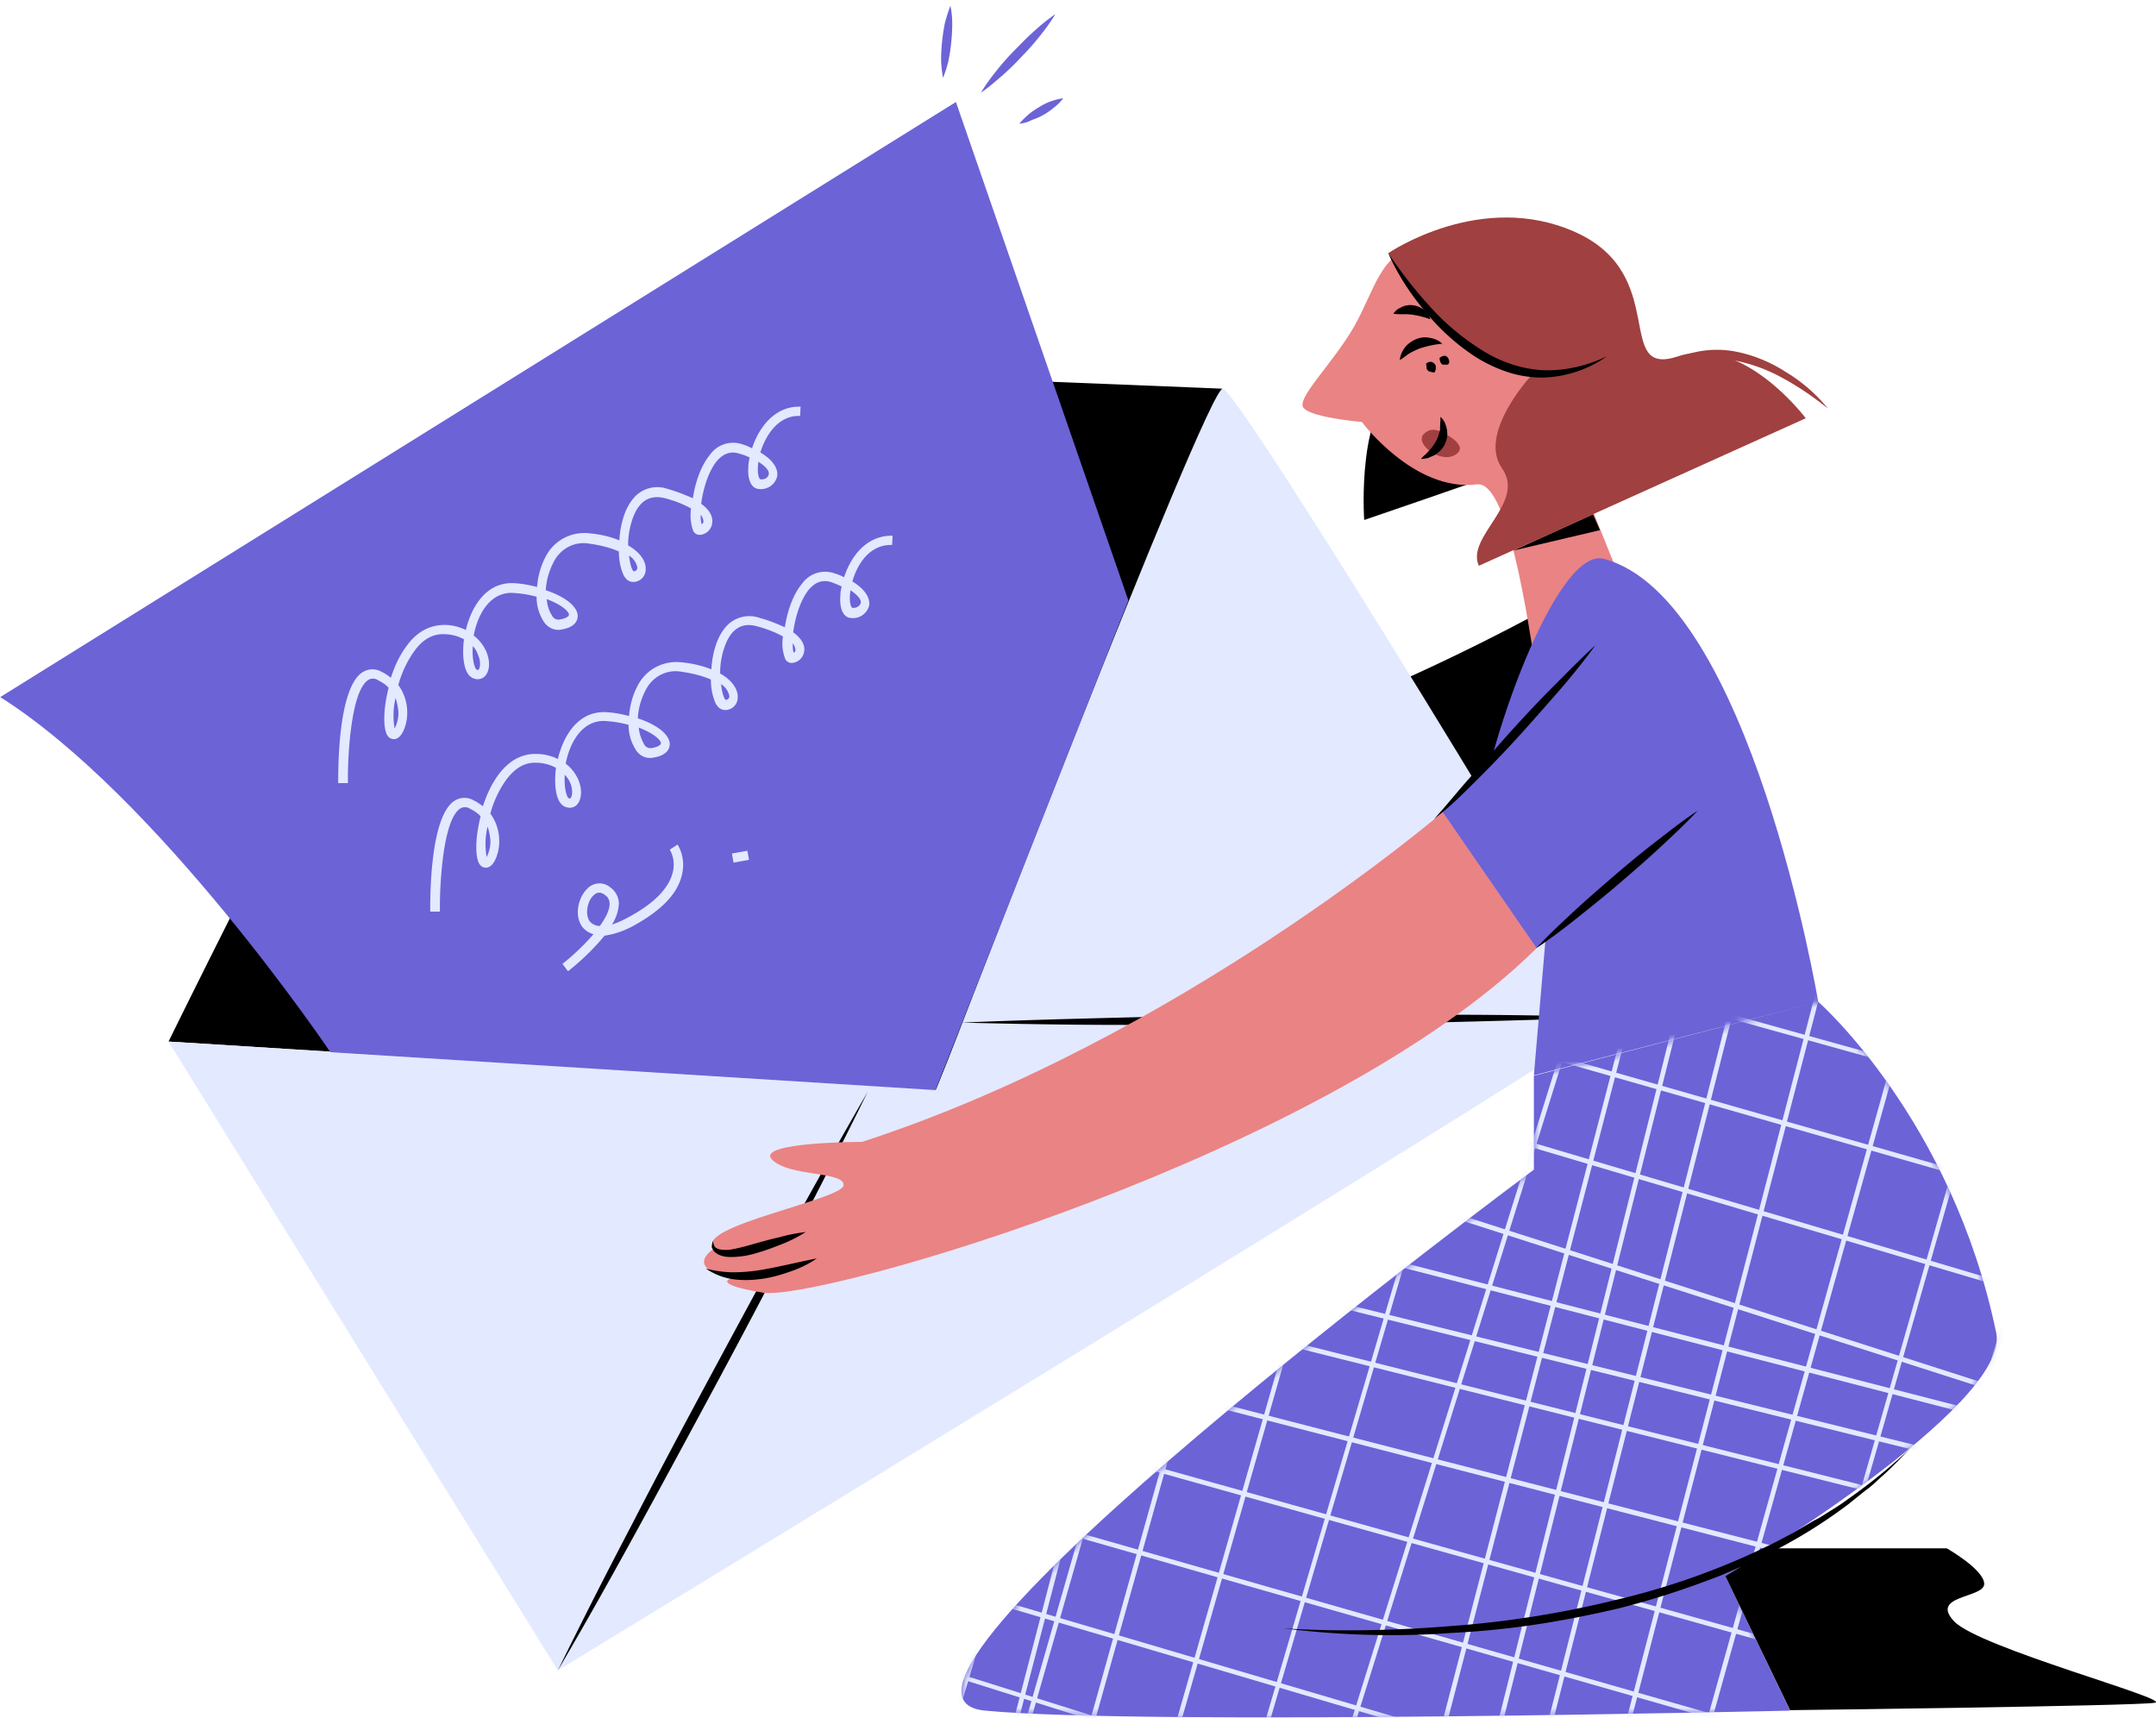 <svg xmlns="http://www.w3.org/2000/svg" width="320" height="255" fill="none"><path fill="#000001" d="M142.843 121.231s-15.647-2.608-13.657.411 10.431 3.432 9.882 5.49-23.195 2.471-20.381 6.176c0 0-5.353 2.128 2.059 4.736 0 0-3.843.205 3.98 2.882s85.849-6.588 121.533-31.979L235.76 86.781s-44.057 26.901-92.917 34.45m81.731-51.743c-4.804 1.784-22.097 7.686-22.097 7.686s-1.235-17.568 5.902-20.588 16.195 12.902 16.195 12.902"/><path fill="#EA8383" d="M232.397 104.623c-.617.961-1.852 1.304-2.813.687-.481-.344-.892-.824-.961-1.442-1.304-8.166-4.392-32.596-9.401-31.978-9.333 1.166-17.088-9.265-17.088-9.265s-8.303-.686-8.784-2.333 4.667-6.657 7.618-11.803c2.95-5.147 4.117-11.392 9.264-11.53s1.029 7.687 5.833 12.422c2.882 2.882 7.205 1.647 7.205 1.647s-.549-5.902 6.314-3.363c6.862 2.54-.824 11.323.137 12.627 2.059 2.745 9.539 23.538 11.598 27.244.343.755-5.971 12.284-8.922 17.087"/><path fill="#000001" d="M214.075 51.028c-1.167.069-2.265.343-3.363.686-.48.206-.961.412-1.441.687-.48.274-.892.686-1.51 1.029.069-.686.343-1.304.755-1.853s1.029-.96 1.647-1.235a3.56 3.56 0 0 1 2.059-.206c.755.137 1.372.412 1.853.892m.823 3.088h-.618c-.137 0-.205 0-.274-.068-.069-.069-.137-.206-.206-.275-.069-.206-.137-.412-.137-.617.137-.206.412-.275.617-.343.206 0 .344 0 .481.137s.274.274.274.48c.138.206.069.48-.137.686m-1.99 1.167c-.206 0-.48-.07-.686-.138-.137 0-.206-.068-.343-.206a.52.52 0 0 1-.138-.343c0-.206-.068-.411-.068-.617.206-.206.412-.275.686-.275.206 0 .412.137.549.275a.78.78 0 0 1 .206.549c0 .274-.069.549-.206.755"/><path fill="#A04040" d="M214.143 64.204s-1.647-1.098-2.882.274 2.47 4.392 4.735 3.02-1.853-3.294-1.853-3.294"/><path fill="#000001" d="M213.8 61.87c.549.481.824 1.167.961 1.922s0 1.51-.343 2.196-.892 1.167-1.51 1.578c-.343.138-.618.275-.961.412-.343.069-.686.137-1.029.137a3.3 3.3 0 0 1 .686-.686c.206-.274.412-.412.618-.686.412-.412.686-.892.961-1.373.274-.48.411-1.029.549-1.578 0-.617.068-1.304.068-1.921m-1.51-14.48a12.8 12.8 0 0 0-2.676-.686c-.412-.069-.892-.069-1.304-.069-.48 0-.96 0-1.509-.068.137-.206.343-.412.549-.618.205-.137.48-.275.754-.412 1.098-.48 2.334-.274 3.294.48.481.344.755.824.892 1.373"/><path fill="#A04040" d="M206.045 37.577s8.647 15.647 21.205 18.186c0 0-7.96 8.578-4.323 13.725s-5.421 10.156-3.431 14.48l48.517-21.892s-9.264-12.42-18.94-9.195-1.098-12.01-15.166-18.392-27.862 3.088-27.862 3.088"/><path fill="#A04040" d="M271.307 60.635c-2.127-1.715-4.323-3.225-6.725-4.53a24.4 24.4 0 0 0-7.48-2.675c-1.304-.206-2.608-.275-3.912-.138-1.303.069-2.607.412-3.842.824-2.54.96-4.804 2.402-6.794 4.255a16.3 16.3 0 0 1 6.382-5.216c2.607-1.167 5.558-1.51 8.372-1.03 2.745.481 5.421 1.579 7.754 3.089a23.7 23.7 0 0 1 6.245 5.421"/><path fill="#000001" d="M206.045 37.578c1.853 2.745 3.912 5.421 6.177 7.892 2.196 2.47 4.735 4.598 7.548 6.382 2.745 1.784 5.902 2.882 9.127 3.088 3.294.137 6.588-.618 9.608-2.059a17.27 17.27 0 0 1-9.608 3.157c-1.715 0-3.5-.274-5.147-.823a22.3 22.3 0 0 1-4.666-2.196c-2.882-1.853-5.421-4.186-7.617-6.863-2.196-2.608-4.049-5.49-5.422-8.578m18.598 44.125 12.832-3.02-1.029-2.333zM25.015 154.582S74.012 54.734 80.669 54.253c6.656-.48 100.74 3.432 100.74 3.432l-42.478 104.034z"/><path fill="#E3E9FF" d="m25.015 154.582 113.984 7.137s40.077-104.103 42.479-104.034 58.125 91.476 57.782 93.329-156.464 96.897-156.464 96.897z"/><path fill="#000001" d="M82.796 247.91a924 924 0 0 1 11.049-21.753c3.705-7.206 7.548-14.412 11.391-21.548 3.843-7.137 7.686-14.274 11.598-21.343 3.911-7.068 7.892-14.205 11.94-21.204a923 923 0 0 1-11.048 21.753c-3.774 7.206-7.549 14.411-11.392 21.548s-7.686 14.274-11.597 21.411c-3.912 7.137-7.823 14.137-11.94 21.136m59.977-96.142c8.029-.343 16.058-.549 24.087-.755s16.058-.274 24.087-.343c8.029-.068 16.058-.068 24.087-.068s16.058.137 24.087.343c-8.029.343-16.058.549-24.087.755s-16.058.274-24.087.343c-8.029.068-16.058.068-24.087.068s-16.058-.137-24.087-.343"/><path fill="#6C63D7" d="M49.033 156.16S23.573 118.349.036 103.457l141.846-88.32 25.597 73.978-28.617 72.673z"/><path fill="#E3E9FF" d="M50.2 116.221c0-1.441-.137-14.137 3.637-16.47a2.73 2.73 0 0 1 2.882 0c.48.206.892.549 1.304.824.55-1.716 1.304-3.363 2.402-4.804 1.51-2.059 3.431-3.02 5.559-3.02 1.098 0 2.196.275 3.156.755.892-3.705 3.226-7.343 7.48-6.93 1.03.068 2.06.274 3.088.548.138-1.715.618-3.362 1.442-4.803 1.303-2.265 3.843-3.5 6.45-3.157q2.265.205 4.324 1.03c.137-2.265.754-4.599 1.99-6.108a4.6 4.6 0 0 1 5.215-1.51c1.235.343 2.471.823 3.706 1.372.343-2.264 1.166-4.803 2.539-6.45a4.204 4.204 0 0 1 4.941-1.51c.48.137.892.343 1.304.549 1.029-3.157 3.431-6.314 7.205-6.176l-.068 1.372c-3.157-.137-5.078 2.745-5.902 5.422 2.676 1.578 2.608 3.156 2.47 3.637a2.48 2.48 0 0 1-2.676 1.784c-1.098-.069-1.715-1.304-1.578-3.225q0-.72.206-1.442a7 7 0 0 0-1.441-.549c-1.373-.48-2.54-.068-3.569 1.236-1.235 1.647-1.921 4.117-2.196 6.176 1.441 1.03 1.716 2.059 1.647 2.745-.069.96-.755 1.715-1.716 1.853-.411.068-.892-.138-1.098-.55-.411-1.097-.48-2.195-.343-3.362-1.235-.686-2.539-1.166-3.843-1.51-2.127-.549-3.705.275-4.666 2.608a11.9 11.9 0 0 0-.823 4.392c2.058 1.167 2.676 2.608 2.607 3.569a1.844 1.844 0 0 1-1.853 1.852c-.411 0-.96-.137-1.44-1.029-.481-1.098-.687-2.333-.687-3.5-1.441-.618-2.95-.96-4.46-1.166-2.06-.344-4.05.686-5.079 2.47-.755 1.372-1.235 2.882-1.304 4.46 2.745.893 4.667 2.334 4.735 3.775 0 .617-.274 1.715-2.47 2.059-1.03.206-2.059-.344-2.608-1.236a6.8 6.8 0 0 1-1.03-3.637 16.7 16.7 0 0 0-3.224-.549c-3.569-.343-5.49 3.02-6.108 6.314.823.617 1.441 1.44 1.853 2.333.618 1.441.549 2.882-.137 3.637-.412.48-1.098.618-1.647.412-1.51-.412-1.853-3.157-1.51-5.833a6.3 6.3 0 0 0-2.951-.755c-1.647-.069-3.157.755-4.392 2.47-1.098 1.51-1.921 3.294-2.402 5.079 1.167 1.578 1.579 3.637 1.167 5.558-.275 1.167-.824 2.402-1.784 2.471-.275 0-.961-.069-1.236-1.098-.411-1.304-.274-3.843.412-6.52-.412-.48-.96-.823-1.51-1.098-.48-.343-1.098-.343-1.51-.068-2.607 1.647-3.087 11.597-3.019 15.303zm8.51-12.627a11.2 11.2 0 0 0-.138 4.529c.412-.823.618-1.715.55-2.607a8.7 8.7 0 0 0-.413-1.922m11.46-7.686c-.138 2.127.343 3.431.617 3.5.206.069.206 0 .275-.069.206-.274.343-1.166-.137-2.196a2.9 2.9 0 0 0-.755-1.235m10.98-7c.068.824.274 1.647.754 2.402.206.48.755.755 1.236.618.892-.137 1.304-.48 1.304-.686 0-.55-1.167-1.51-3.294-2.334m12.215-6.45c.137 1.235.412 2.127.686 2.333a.54.54 0 0 0 .549-.549 2.7 2.7 0 0 0-1.235-1.784M104 76.418c0 .481 0 .893.138 1.373.206-.068.274-.274.274-.48-.068-.343-.206-.686-.412-.892m8.579-7.89c-.275 1.646.068 2.538.274 2.607.618.068 1.098-.206 1.235-.687.138-.48-.274-1.097-1.509-1.92m-48.723 66.769c0-1.441-.137-14.136 3.637-16.469a2.73 2.73 0 0 1 2.883 0c.48.206.892.549 1.303.823.55-1.715 1.304-3.362 2.402-4.804 1.51-1.99 3.432-3.019 5.559-2.95 1.098 0 2.196.274 3.157.754.892-3.705 3.225-7.342 7.48-6.931 1.029.069 2.058.275 3.088.549.137-1.715.617-3.362 1.44-4.803 1.305-2.265 3.844-3.5 6.452-3.157 1.441.137 2.95.48 4.323 1.03.137-2.265.755-4.598 1.99-6.108a4.6 4.6 0 0 1 5.215-1.51c1.304.343 2.471.824 3.706 1.373.343-2.265 1.167-4.804 2.539-6.451a4.204 4.204 0 0 1 4.941-1.51c.481.137.961.343 1.304.55 1.029-3.158 3.363-6.246 7.206-6.177l-.069 1.372h-.206c-3.088 0-4.941 2.745-5.696 5.422 2.608 1.578 2.608 3.156 2.471 3.637a2.48 2.48 0 0 1-2.677 1.784c-1.098-.069-1.715-1.304-1.578-3.225q0-.72.206-1.441a15 15 0 0 0-1.441-.618c-1.373-.48-2.539-.069-3.569 1.235-1.235 1.647-1.921 4.118-2.196 6.176 1.441 1.03 1.716 2.06 1.647 2.677-.068.96-.755 1.715-1.715 1.853-.412.068-.892-.138-1.098-.55-.412-1.097-.549-2.195-.343-3.362-1.236-.686-2.539-1.167-3.843-1.51-2.128-.617-3.706.275-4.667 2.608a11.9 11.9 0 0 0-.823 4.392c2.058 1.167 2.676 2.608 2.607 3.568 0 1.03-.823 1.853-1.852 1.853-.412 0-.961-.137-1.442-1.029-.48-1.098-.686-2.333-.686-3.5-1.441-.618-2.951-.96-4.46-1.166-2.06-.344-4.05.686-5.079 2.47-.754 1.372-1.235 2.882-1.303 4.461 2.745.892 4.666 2.333 4.735 3.774 0 .618-.275 1.715-2.47 2.059-1.03.205-2.06-.275-2.608-1.236a6.8 6.8 0 0 1-1.03-3.637 16.7 16.7 0 0 0-3.225-.549c-3.5-.343-5.49 3.02-6.108 6.314.824.617 1.441 1.441 1.853 2.333.618 1.441.55 2.882-.137 3.706-.412.48-1.098.617-1.647.411-1.51-.411-1.853-3.156-1.51-5.833a6.3 6.3 0 0 0-2.95-.755c-1.648-.068-3.089.755-4.393 2.471-1.098 1.51-1.921 3.294-2.401 5.078 1.166 1.578 1.578 3.637 1.166 5.559-.274 1.166-.823 2.402-1.784 2.47-.275 0-.96-.068-1.235-1.098-.412-1.304-.275-3.843.411-6.519-.411-.48-.96-.824-1.51-1.098-.48-.343-1.097-.343-1.51-.069-2.607 1.647-3.087 11.598-3.019 15.303zm8.51-12.626a11.2 11.2 0 0 0-.138 4.529c.412-.824.618-1.716.55-2.608a8.7 8.7 0 0 0-.412-1.921m11.46-7.686c-.137 2.127.343 3.431.618 3.5.206.068.206 0 .274-.069.206-.275.343-1.167-.069-2.196a3.9 3.9 0 0 0-.823-1.235m10.98-7c.069.824.343 1.647.755 2.402.206.48.755.755 1.235.617.892-.137 1.304-.48 1.304-.686 0-.48-1.098-1.509-3.294-2.333m12.215-6.451c.137 1.236.412 2.128.686 2.334a.54.54 0 0 0 .549-.549 2.7 2.7 0 0 0-1.235-1.785m10.637-6.039c0 .48 0 .892.137 1.373.206-.069.274-.275.274-.48-.068-.344-.205-.687-.411-.893m8.578-7.891c-.275 1.647.068 2.539.274 2.607.618.069 1.098-.274 1.235-.686.138-.412-.274-1.098-1.509-1.921m-41.93 56.546-.823-1.098a35 35 0 0 0 4.597-4.392c-.617-.206-1.235-.549-1.647-1.098-1.235-1.647-.617-4.323.687-5.627.96-1.029 2.47-1.098 3.5-.206a2.99 2.99 0 0 1 1.235 2.402 6.37 6.37 0 0 1-1.03 3.088 14 14 0 0 0 2.334-1.029c3.774-1.99 6.039-4.255 6.656-6.588.343-1.167.206-2.471-.412-3.5l1.167-.755c.824 1.373 1.029 3.02.618 4.598-.687 2.814-3.157 5.284-7.343 7.549-1.304.686-2.676 1.166-4.117 1.372-1.579 1.922-3.432 3.706-5.422 5.284m4.667-11.666c-.344 0-.618.137-.892.412-.893.823-1.304 2.813-.55 3.843.344.412.893.686 1.51.686.824-1.167 1.441-2.333 1.441-3.294 0-.549-.274-1.029-.686-1.304-.274-.206-.549-.343-.823-.343m21.957-6.22-2.296.413.242 1.351 2.297-.413z"/><path fill="#6C63D7" d="M269.866 148.68s-10.088-60.046-31.842-65.742c-7.548-1.99-19.146 32.665-18.665 41.792.48 9.127 10.568 8.441 10.568 8.441l-2.265 26.421zm-13.793 85.231s42.478-25.185 40.213-36.096c-6.588-31.773-26.42-49.135-26.42-49.135l-42.204 10.98v13.931s-105.269 78.026-81.457 80.29 119.475 0 119.475 0z"/><mask id="a" width="155" height="107" x="142" y="148" maskUnits="userSpaceOnUse" style="mask-type:luminance"><path fill="#fff" d="M256.073 233.98s42.478-25.185 40.213-36.096c-6.588-31.773-26.42-49.135-26.42-49.135l-42.204 10.98v13.931s-105.269 78.025-81.457 80.29 119.475 0 119.475 0z"/></mask><g fill="#E3E9FF" mask="url(#a)"><path d="M308.501 301.369h-.068l-208.206-65.536c-.206-.069-.275-.275-.206-.412.068-.206.274-.274.412-.206l208.206 65.536c.205 0 .343.206.274.412 0 .137-.206.275-.412.206m4.186-14.686h-.068l-208.892-61.624c-.206-.069-.275-.275-.275-.412.069-.206.275-.274.412-.274l208.892 61.624c.206 0 .343.206.275.412.068.206-.138.274-.344.274m3.981-13.725h-.069L107.158 213.05c-.206-.069-.275-.275-.275-.412.069-.206.275-.275.412-.275l209.373 59.909q.308.103.205.412c.069.206-.068.274-.205.274m3.706-12.969h-.069l-209.853-58.674c-.206-.068-.275-.274-.275-.412.069-.205.275-.274.412-.274l209.853 58.674c.206.068.275.274.206.411 0 .138-.137.275-.274.275m3.98-14h-.069l-210.951-54.487c-.206-.069-.274-.206-.274-.412s.205-.275.411-.275l210.951 54.419c.206.069.275.206.275.412s-.138.275-.343.343m3.431-11.94h-.069l-211.294-53.115c-.205-.069-.274-.206-.274-.412s.206-.274.412-.274l211.362 53.115c.206.068.275.206.275.411-.069.138-.206.275-.412.275m2.196-7.481h-.069l-211.5-52.429c-.205-.068-.274-.206-.274-.411.069-.206.206-.275.412-.275l211.5 52.36c.205.069.274.206.274.412-.069.206-.206.343-.343.343m1.853-6.519h-.069l-210.951-54.488c-.206-.068-.274-.206-.274-.412.068-.205.206-.274.412-.274l210.95 54.419c.206.069.275.206.275.412-.069.206-.206.343-.343.343"/><path d="M140.235 298.967h-.069c-.206-.068-.274-.206-.274-.411l50.507-176.433c.069-.206.275-.275.412-.275.206.069.274.275.274.412l-50.507 176.433c0 .206-.137.274-.343.274m-10.637-3.294h-.069c-.205-.068-.274-.274-.205-.411l51.948-173.551c.069-.206.275-.274.412-.274.206.068.274.274.274.411l-52.017 173.551c0 .137-.137.274-.343.274m-11.666-3.362h-.069c-.206-.069-.274-.275-.206-.412l38.567-134.778c.069-.206.275-.274.412-.274.206.068.274.274.274.411l-38.566 134.778c-.138.138-.275.275-.412.275m-11.529-3.226h-.069c-.206-.068-.274-.205-.274-.411l37.331-135.19c.069-.206.275-.275.412-.275s.275.275.275.412l-37.332 135.19c0 .137-.137.274-.343.274m74.458 30.675h-.069c-.206-.068-.275-.274-.206-.411l68.899-220.49c.068-.206.206-.274.412-.274.205 0 .274.205.274.411v.069l-68.967 220.421c0 .137-.138.274-.343.274m-10.569-3.499h-.068c-.206-.069-.275-.275-.206-.412l65.055-221.107q.103-.31.412-.206c.206.069.275.275.206.412l-65.056 221.107a.38.38 0 0 1-.343.206m-11.734-3.363h-.069q-.31-.102-.206-.411l63.409-221.588c.068-.206.274-.275.412-.275.205.07.274.275.274.412l-63.409 221.519c-.068.275-.206.343-.411.343m-11.461-3.156h-.137c-.206-.069-.274-.275-.274-.412l62.173-222.068q.103-.31.412-.206c.206.069.274.206.274.412l-62.173 221.999a.296.296 0 0 1-.275.275"/><path d="M137.49 306.859h-.069c-.206-.068-.274-.206-.274-.411L195.203 83.35c.068-.206.206-.274.412-.274.205.068.274.206.274.411l-58.056 223.098c-.069.206-.206.274-.343.274m-10.362-3.019h-.069c-.206-.069-.275-.206-.275-.412l56.753-223.44c.068-.207.206-.275.411-.275.206.069.275.206.275.412l-56.752 223.44c-.069.206-.206.275-.343.275m-6.657-1.853h-.069c-.205-.069-.274-.206-.274-.412l55.997-223.646c.069-.206.206-.275.412-.275.206.069.275.206.275.412l-55.998 223.646c0 .138-.137.275-.343.275m-8.372-2.402h-.069c-.206-.069-.274-.206-.274-.412l58.056-223.097c.068-.206.206-.275.411-.275.206 0 .275.206.275.412L112.442 299.31c-.069.138-.206.275-.343.275"/><path d="M302.394 208.52h-.137l-171.286-54.968c-.206-.068-.275-.205-.275-.411s.206-.275.412-.275h.068l171.286 54.968c.206.069.275.275.206.412a.295.295 0 0 1-.274.274m4.186-14.754h-.069L134.47 142.71c-.206-.069-.274-.275-.274-.412.068-.206.274-.275.412-.275l172.04 51.057c.206 0 .344.206.275.412.069.205-.137.343-.343.274m3.912-13.656h-.069l-172.521-49.341c-.206-.068-.275-.274-.275-.411 0-.138.275-.275.412-.275l172.521 49.341c.206.068.275.274.206.412.069.137-.069.274-.274.274m3.774-12.969h-.069l-172.933-48.106c-.206-.069-.274-.275-.206-.412q.103-.308.412-.206l172.933 48.106c.206.069.275.206.275.412-.138.068-.275.206-.412.206m3.98-14.069h-.068l-174.031-43.919c-.206-.069-.275-.206-.275-.412.069-.206.206-.275.412-.275l174.099 43.92c.206.068.275.206.275.412-.137.137-.275.274-.412.274m-53.801 195.167h-.069q-.308-.102-.206-.411l68.899-220.49q.103-.309.412-.206.308.103.206.412l-68.899 220.421c-.069.137-.206.274-.343.274"/><path d="M253.877 344.74h-.069q-.308-.103-.206-.412l65.056-221.107c0-.206.206-.344.412-.275.206 0 .343.206.274.412v.068l-65.056 221.039c-.137.137-.274.275-.411.275m-11.735-3.363h-.069c-.206-.069-.274-.275-.206-.412l63.409-221.587c.069-.206.275-.275.412-.206q.308.103.206.411l-63.409 221.519c-.069.138-.206.275-.343.275m-11.529-3.225h-.069c-.206-.069-.274-.206-.274-.412l62.173-221.999c.069-.206.206-.275.412-.275.206.069.275.275.275.412l-62.174 221.999c0 .206-.137.275-.343.275m-9.608-2.814h-.068c-.206-.068-.275-.206-.275-.411l58.056-223.098c.069-.206.206-.274.412-.274s.275.206.275.411l-58.056 223.098c0 .137-.138.274-.344.274m-10.293-3.019h-.069c-.206-.069-.274-.206-.274-.412l56.752-223.441c.069-.205.206-.274.412-.274.206.069.274.206.274.412l-56.752 223.44c-.069.137-.206.275-.343.275m-6.657-1.922h-.068c-.206-.069-.275-.206-.275-.412l55.998-223.646c.068-.206.205-.275.411-.275.206.069.275.206.275.412l-55.998 223.647c-.068.137-.205.274-.343.274m-8.372-2.401h-.068c-.206-.069-.275-.206-.275-.412l58.056-223.098c.069-.205.206-.274.412-.274.206.069.274.206.274.412l-58.056 223.097c-.068.206-.206.275-.343.275"/></g><path fill="#000001" d="M190.468 241.666c4.186.274 8.304.343 12.49.274 4.186-.068 8.303-.274 12.489-.617a148 148 0 0 0 24.568-3.912c8.097-1.921 15.921-4.735 23.332-8.441l2.745-1.441 2.676-1.578c.412-.275.892-.48 1.373-.755l1.304-.823c.892-.549 1.784-1.098 2.607-1.716 3.432-2.402 6.657-5.01 9.676-7.892-1.441 1.441-2.882 3.02-4.46 4.392-.755.686-1.51 1.441-2.402 2.059l-2.471 1.99a75 75 0 0 1-10.636 6.725c-.892.549-1.853.961-2.814 1.441s-1.853.961-2.882 1.304l-2.882 1.235-2.951 1.098a122 122 0 0 1-12.009 3.706c-4.118.961-8.235 1.784-12.353 2.402a126 126 0 0 1-12.489 1.235c-8.235.618-16.607.343-24.911-.686"/><path fill="#000001" d="M265.68 253.812s51.468-.617 54.144-1.098c2.677-.48-26.077-8.166-29.782-12.077-3.706-3.912 4.46-3.432 4.46-5.559s-5.558-5.284-5.558-5.284h-26.078l-6.793 4.117z"/><path fill="#6C63D7" d="m234.044 98.722-19.97 21.823 13.931 20.175s22.646-15.509 23.881-18.185c1.236-2.677-17.842-23.813-17.842-23.813"/><path fill="#EA8383" d="M127.951 169.473s-15.852.001-13.381 2.608 10.842 1.716 10.636 3.843c-.206 2.128-22.508 6.176-19.146 9.333 0 0-4.941 2.951 2.745 4.392 0 0-3.774.824 4.392 2.196s83.722-20.313 114.877-51.125l-13.931-20.176c-.068 0-39.115 33.626-86.192 48.929"/><path fill="#000001" d="M121.226 186.767c-1.166.823-2.47 1.441-3.843 1.921s-2.745.892-4.186 1.098-2.882.275-4.392.069c-1.441-.206-2.813-.755-4.049-1.579 1.373.343 2.745.549 4.118.549 1.372 0 2.745-.137 4.049-.343 2.813-.48 5.49-1.166 8.303-1.715m-15.372-2.676c-.068.274.069.617.206.892.137.206.412.343.618.412.549.137 1.166.137 1.715.068 1.236-.206 2.471-.549 3.637-.892 1.236-.343 2.471-.686 3.706-.961a24 24 0 0 1 3.843-.755 21 21 0 0 1-3.5 1.785c-1.235.48-2.47.96-3.705 1.304a13 13 0 0 1-3.981.617c-.686 0-1.441-.137-2.058-.549-.343-.206-.549-.549-.687-.892q0-.514.206-1.029m130.935-88.319a104 104 0 0 1-5.489 6.862c-1.922 2.196-3.843 4.392-5.834 6.588a177 177 0 0 1-6.107 6.382c-1.029 1.029-2.059 2.059-3.157 3.088a44 44 0 0 1-3.362 2.882c1.99-2.196 3.774-4.46 5.764-6.656s3.843-4.392 5.833-6.588 3.98-4.324 6.039-6.382c2.059-2.06 4.117-4.186 6.313-6.176m-8.784 44.948c1.784-1.922 3.706-3.706 5.627-5.49 1.922-1.784 3.912-3.5 5.902-5.216 1.99-1.715 3.98-3.362 6.108-5.009s4.117-3.226 6.313-4.667c-1.784 1.922-3.706 3.706-5.627 5.49-1.922 1.785-3.912 3.5-5.902 5.216-1.99 1.715-4.049 3.362-6.107 5.009-2.059 1.647-4.118 3.226-6.314 4.667"/><path fill="#6C63D7" d="M141.059.864c.205.892.274 1.853.274 2.745a28 28 0 0 1-.549 5.352 16.5 16.5 0 0 1-.823 2.608c-.138-.892-.275-1.853-.275-2.745 0-1.784.206-3.637.549-5.353.206-.823.48-1.715.824-2.607m15.577 1.235c-.686 1.166-1.51 2.264-2.333 3.294a37 37 0 0 1-2.677 3.02 37 37 0 0 1-2.882 2.813c-1.029.892-2.059 1.784-3.157 2.539.687-1.167 1.51-2.265 2.334-3.294a37 37 0 0 1 2.676-3.02c.961-.96 1.853-1.921 2.882-2.813a28.4 28.4 0 0 1 3.157-2.54m-5.353 16.265c.412-.48.893-.961 1.373-1.373s1.029-.755 1.578-1.098a9.2 9.2 0 0 1 1.647-.823c.618-.206 1.236-.412 1.922-.48-.412.548-.824.96-1.373 1.372a9.7 9.7 0 0 1-3.294 1.853c-.617.343-1.235.48-1.853.549"/></svg>